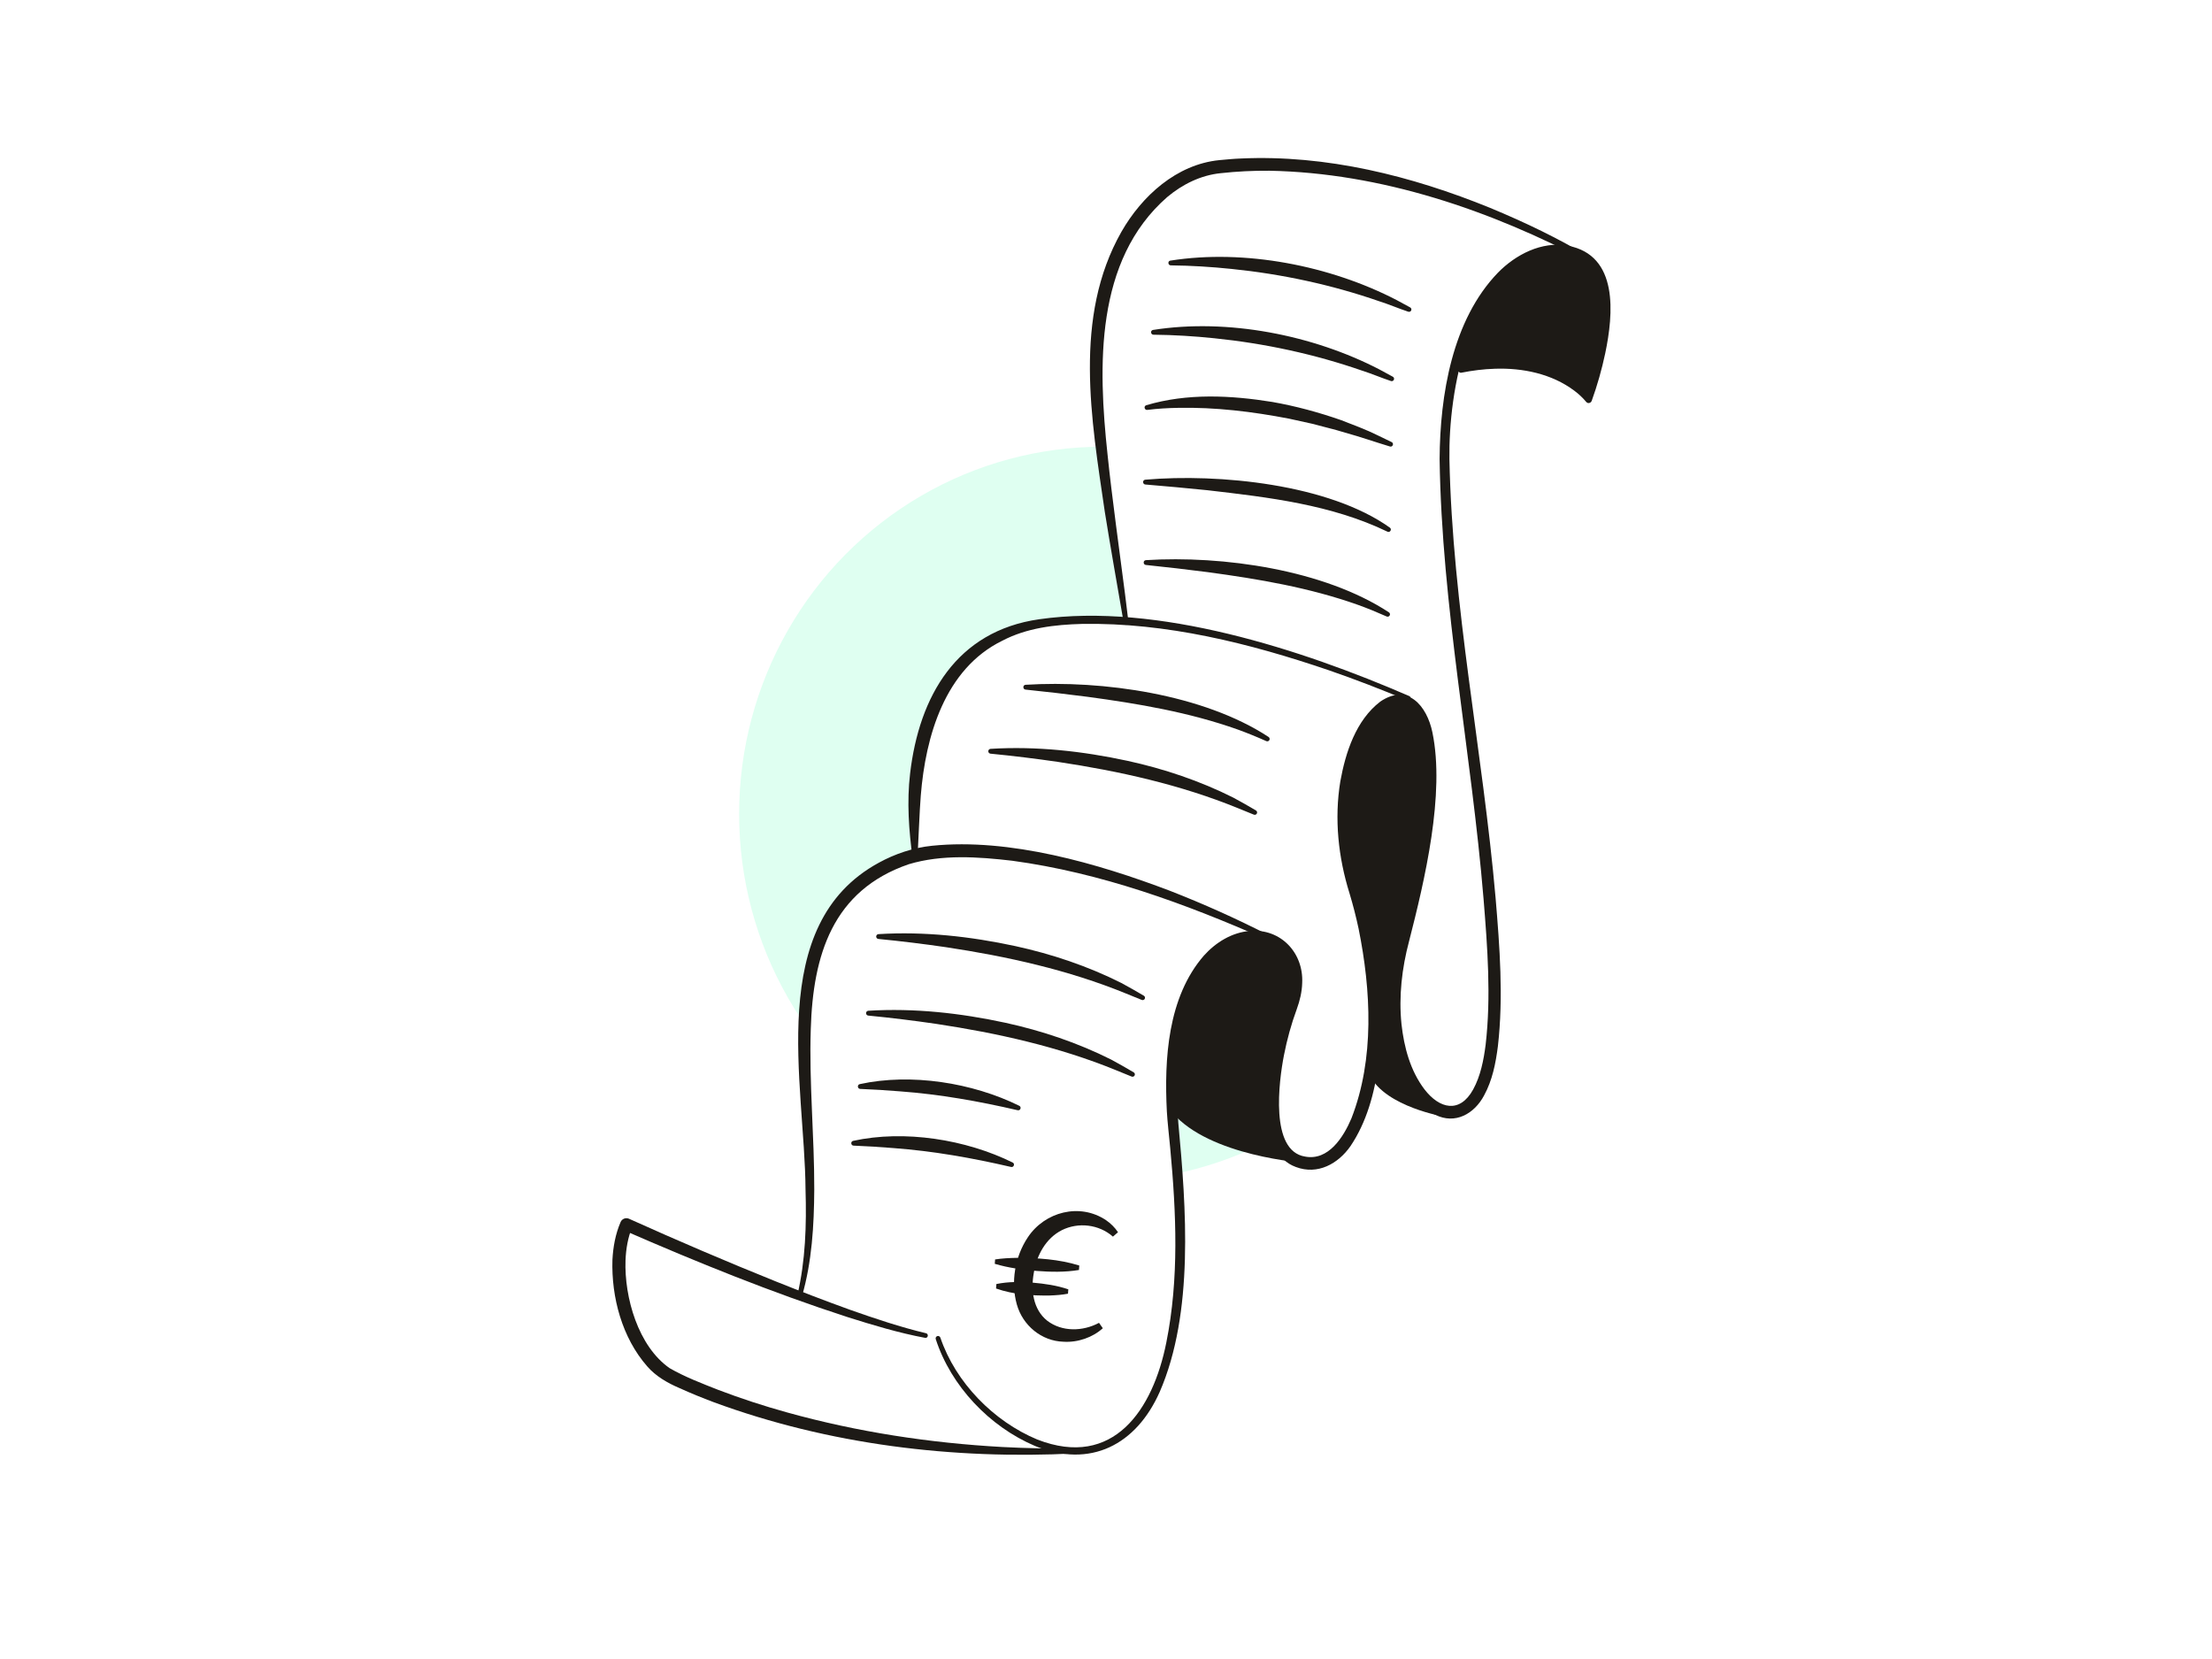 <svg width="400" height="300" viewBox="0 0 400 300" fill="none" xmlns="http://www.w3.org/2000/svg">
<g clip-path="url(#clip0_1476_18446)">
<g filter="url(#filter0_g_1476_18446)">
<ellipse cx="199.418" cy="147.186" rx="65.761" ry="66.405" fill="#DFFFF1"/>
</g>
<g clip-path="url(#clip1_1476_18446)">
<g clip-path="url(#clip2_1476_18446)">
<path d="M151.814 246.986C151.333 245.736 149.929 245.277 148.782 244.857C147.343 244.33 145.892 243.844 144.428 243.396C143.38 243.075 142.324 242.784 141.263 242.504C141.237 242.28 141.118 242.075 140.87 241.946C138.947 240.943 136.87 240.344 134.705 240.217C134.21 240.191 133.917 240.51 133.838 240.886C132.592 240.669 131.341 240.48 130.086 240.318C129.607 240.258 129.287 240.624 129.202 241.035C128.79 240.908 128.309 241.224 128.18 241.608C128.017 242.094 128.302 242.51 128.732 242.711C134.188 245.235 140.006 246.932 145.961 247.767C147.632 248 149.31 248.163 150.995 248.257C151.709 248.295 152.048 247.584 151.818 246.989L151.814 246.986ZM133.952 242.991C133.664 242.885 133.377 242.775 133.089 242.666C134.283 242.873 135.478 243.048 136.679 243.193C140.163 243.931 143.601 244.886 146.968 246.06C147.084 246.101 147.201 246.142 147.317 246.183C142.757 245.639 138.271 244.572 133.952 242.994L133.952 242.991Z" fill="white"/>
<path d="M117.193 245.381C117.193 245.381 112.252 238.79 112.306 233.605C112.361 228.419 112.96 221.414 112.96 221.414L144.596 234.335C144.596 234.335 146.264 227.189 146.362 221.775C146.461 216.361 145.172 190.886 145.479 186.083C145.785 181.28 146.446 165.617 155.916 159.395C165.386 153.172 165.427 154.287 165.427 154.287C165.427 154.287 163.556 134.272 169.646 126.282C175.735 118.291 178.202 111.108 202.007 112.203L203.591 112.288C203.591 112.288 199.413 87.815 198.625 75.487C197.836 63.16 198.654 37.477 215.324 31.543C231.993 25.608 260.04 35.063 260.04 35.063C260.04 35.063 277.679 39.774 284.81 46.555C291.941 53.336 272.344 58.392 272.344 58.392L263.081 66.351C263.081 66.351 259.573 79.149 262.39 103.144C265.208 127.14 269.885 159.43 269.642 165.791C269.399 172.153 271.769 183.954 269.297 191.964C266.824 199.974 264.451 202.284 261.248 200.993C258.045 199.702 253.766 197.108 253.766 197.108L247.882 193.647C247.882 193.647 246.202 210.532 237.304 210.376C228.407 210.22 221.197 201.269 221.197 201.269L211.927 200.176C211.927 200.176 213.492 213.009 213.386 221.497C213.28 229.986 212.995 246.245 208.066 253.3C203.138 260.355 200.359 262.096 192.819 262.278C185.28 262.46 169.741 261.564 169.741 261.564C169.741 261.564 141.296 258.376 129.888 252.603C118.481 246.831 117.189 245.381 117.189 245.381L117.193 245.381Z" fill="white"/>
<path d="M203.204 112.616C202.08 106.08 200.82 99.042 199.779 92.524C197.35 75.886 194.034 57.342 202.781 41.928C206.485 35.452 212.743 29.727 220.492 28.957C221.744 28.846 223.118 28.703 224.37 28.663C239.872 27.952 255.225 31.795 269.484 37.598C275.801 40.224 281.968 43.16 287.815 46.727C288.015 46.849 288.078 47.114 287.955 47.313C287.833 47.512 287.574 47.575 287.375 47.456C269.587 38.029 249.788 31.256 229.515 30.874C226.589 30.849 223.651 30.999 220.746 31.317C217.168 31.673 213.846 33.308 211.06 35.645C197.957 47.102 198.568 66.251 200.28 82.198C201.084 90.003 202.447 99.624 203.443 107.44L204.062 112.498C204.091 112.736 203.922 112.954 203.683 112.983C203.451 113.012 203.24 112.851 203.2 112.622L203.204 112.616Z" fill="#1D1A16"/>
<path d="M170.049 241.889C172.808 250.022 179.696 257.041 187.595 260.321C201.355 265.658 208.494 254.906 210.908 242.768C213.231 231.232 212.703 219.316 211.617 207.65C211.464 206.072 211.08 202.491 211.004 200.981C210.518 191.487 211.157 180.335 217.697 172.809C219.855 170.41 222.759 168.603 226.056 168.34C231.633 167.893 235.751 172.319 235.476 177.772C235.436 179.37 235.05 180.961 234.509 182.452C233.508 185.164 232.736 187.978 232.178 190.825C231.263 195.515 229.598 208.136 235.998 209.145C240.216 209.946 242.933 205.646 244.38 202.24C248.575 191.467 247.935 179.109 245.675 167.92C245.217 165.779 244.674 163.658 244.042 161.563C242.006 155.055 241.258 148.09 242.373 141.294C243.313 136.082 245.187 130.248 249.593 126.875C254.577 123.477 258.031 127.658 259.019 132.408C261.345 143.559 257.625 159.209 254.803 170.209C253.509 175.067 252.921 180.175 253.431 185.179C253.891 189.374 255.032 193.623 257.59 196.989C260.303 200.517 263.971 201.404 266.393 197.011C267.732 194.572 268.294 191.705 268.65 188.923C269.656 180.187 268.985 171.339 268.275 162.566C266.083 136.016 260.708 109.701 260.327 82.997C260.4 71.487 262.593 57.869 270.89 49.293C274.088 46.04 278.781 43.582 283.5 44.428C292.761 46.134 291.75 56.834 290.28 63.876C289.658 66.806 288.848 69.671 287.827 72.5C287.716 72.805 287.383 72.961 287.082 72.851C286.965 72.813 286.875 72.735 286.806 72.644C286.219 71.933 285.441 71.204 284.672 70.64C280.599 67.59 275.359 66.507 270.331 66.68C268.292 66.742 266.256 66.999 264.244 67.4C264.014 67.447 263.788 67.296 263.741 67.067C263.694 66.837 263.842 66.615 264.068 66.564C266.111 66.126 268.194 65.834 270.291 65.74C274.496 65.544 278.814 66.166 282.62 68.061C284.548 69.043 286.344 70.252 287.745 71.942L286.725 72.086C288.805 65.854 291.134 57.122 289.176 50.782C287.894 46.564 283.148 44.932 279.139 46.025C265.506 50.047 261.929 70.652 262.101 82.998C262.629 109.633 268.128 135.861 270.45 162.372C271.196 171.266 271.887 180.268 270.866 189.199C270.472 192.261 269.881 195.329 268.36 198.11C266.604 201.409 263.149 203.396 259.53 201.581C253.964 198.639 251.753 191.212 251.103 185.413C250.436 179.355 251.405 173.277 253.048 167.454C255.526 157.311 258.736 143.172 256.639 132.961C255.648 128.591 253.234 126.055 249.55 130.154C243.396 137.729 243.307 149.674 245.703 158.782C247.436 164.503 248.806 170.358 249.363 176.323C250.245 186.176 249.934 198.761 244.223 207.236C241.998 210.44 238.279 212.528 234.325 211.026C227.35 208.497 228.872 196.133 229.973 190.393C230.558 187.432 231.36 184.518 232.413 181.677C232.88 180.391 233.217 179.066 233.252 177.701C233.496 173.534 230.455 170.19 226.212 170.517C220.483 171.061 216.882 176.479 215.082 181.529C212.684 188.399 212.543 195.857 213.075 203.059C214.508 218.353 215.94 237.368 209.713 251.701C205.475 261.248 197.188 265.612 187.132 261.464C178.93 257.97 171.961 250.643 169.211 242.147C169.143 241.917 169.271 241.673 169.502 241.605C169.732 241.537 169.973 241.665 170.045 241.892L170.049 241.889Z" fill="#1D1A16"/>
<path d="M165.039 155.27C164.349 150.177 163.967 144.989 164.577 139.864C166.215 125.906 172.953 114.101 187.944 111.979C209.271 108.934 235.369 117.429 254.84 125.873C255.055 125.968 255.153 126.217 255.061 126.436C254.966 126.65 254.72 126.749 254.505 126.657C249.823 124.683 245.077 122.853 240.276 121.197C225.95 116.318 210.914 112.565 195.698 112.823C190.728 112.955 185.668 113.538 181.226 115.873C170.849 120.966 167.363 133.161 166.506 143.866C166.286 146.469 166.058 152.553 165.908 155.226C165.895 155.466 165.689 155.654 165.449 155.641C165.237 155.63 165.067 155.47 165.036 155.267L165.039 155.27Z" fill="#1D1A16"/>
<path d="M228.972 169.86C214.305 163.386 199.003 157.809 183.05 155.65C176.866 154.931 170.346 154.47 164.325 156.282C150.563 161.015 147.009 172.712 146.613 186.091C146.291 195.761 147.266 205.382 147.245 215.096C147.204 221.586 146.834 228.171 145.01 234.444C144.945 234.671 144.708 234.801 144.481 234.733C144.261 234.669 144.13 234.442 144.187 234.222C145.66 227.986 145.859 221.528 145.665 215.116C145.545 195.916 138.304 167.213 158.934 156C161.878 154.382 165.22 153.275 168.545 152.941C182.578 151.503 198.551 156.143 211.595 161.096C217.65 163.461 223.577 166.115 229.346 169.071C229.56 169.18 229.643 169.442 229.534 169.656C229.429 169.863 229.176 169.947 228.968 169.856L228.972 169.86Z" fill="#1D1A16"/>
<path d="M194.466 262.823C172.365 263.964 149.888 261.232 129.068 253.563C126.984 252.779 124.919 251.943 122.88 251.014C120.736 250.104 118.581 248.869 117.045 247.089C112.493 241.907 110.535 234.591 110.748 227.809C110.868 225.507 111.28 223.179 112.225 220.984C112.473 220.405 113.144 220.134 113.724 220.381C118.099 222.362 122.522 224.284 126.942 226.184C135.782 229.953 144.681 233.593 153.719 236.853C158.237 238.445 162.796 239.976 167.455 241.091C167.961 241.219 167.849 242.012 167.281 241.925C162.51 241.028 157.873 239.629 153.271 238.175C139.496 233.709 126.073 228.258 112.805 222.473L114.328 221.881C113.551 223.747 113.195 225.827 113.114 227.915C112.879 234.58 115.399 243.464 121.1 247.414C123.803 248.975 126.965 250.187 129.914 251.346C133.993 252.9 138.153 254.256 142.372 255.424C155.043 258.945 168.126 260.94 181.257 261.665C185.645 261.897 190.042 261.976 194.439 261.96C194.68 261.959 194.88 262.151 194.881 262.395C194.882 262.629 194.697 262.818 194.469 262.834L194.466 262.823Z" fill="#1D1A16"/>
<path d="M235.895 210.28C235.895 210.28 218.708 209.125 211.985 201.176C211.985 201.176 211.25 184.866 215.291 178.35C219.331 171.833 223.348 170.06 227.046 169.488C228.307 169.294 234.85 171.088 234.373 177.755C234.188 180.36 230.731 188.962 230.739 192.516C230.748 196.07 228.879 201.155 231.228 206.271C233.576 211.386 235.895 210.28 235.895 210.28Z" fill="#1D1A16"/>
<path d="M261.198 201.935C261.198 201.935 250.636 200.197 247.737 194.525C247.737 194.525 250.524 183.841 248.653 177.436C246.783 171.031 243.714 158.365 243.48 148.013C243.246 137.662 247.028 127.822 253.18 127.071C259.332 126.319 258.558 140.244 258.531 141.131C258.504 142.019 255.34 158.497 253.795 168.948C252.25 179.4 250.472 194.268 257.302 199.167C259.676 200.87 261.198 201.935 261.198 201.935Z" fill="#1D1A16"/>
<path d="M262.814 67.498C262.814 67.498 268.54 64.977 277.028 66.715C285.515 68.454 287.279 72.29 287.279 72.29C287.279 72.29 291.547 60.505 290.689 54.552C289.831 48.599 288.152 46.445 283.995 45.089C279.838 43.733 274.101 47.17 272.268 49.049C270.435 50.928 264.349 55.539 262.817 67.502L262.814 67.498Z" fill="#1D1A16"/>
<path d="M211.642 47.128C225.076 45.002 240.528 48.031 252.55 54.258C253.375 54.697 254.197 55.138 255.011 55.593C255.217 55.709 255.287 55.967 255.172 56.174C255.068 56.356 254.85 56.432 254.658 56.366C252.898 55.78 251.202 55.047 249.437 54.486C240.804 51.488 231.795 49.557 222.706 48.631C219.066 48.251 215.39 48.026 211.736 47.987C211.228 48.012 211.081 47.233 211.639 47.12L211.642 47.128Z" fill="#1D1A16"/>
<path d="M208.508 59.663C221.942 57.538 237.394 60.566 249.416 66.794C250.242 67.232 251.063 67.674 251.877 68.129C252.084 68.244 252.154 68.503 252.038 68.709C251.934 68.892 251.716 68.971 251.525 68.901C249.764 68.315 248.068 67.583 246.303 67.021C237.67 64.023 228.662 62.093 219.572 61.166C215.932 60.786 212.256 60.561 208.602 60.526C208.094 60.547 207.95 59.773 208.505 59.659L208.508 59.663Z" fill="#1D1A16"/>
<path d="M207.268 73.283C214.658 71.075 222.55 71.473 230.077 72.686C234.305 73.432 238.47 74.562 242.519 75.975C244.575 76.769 247.137 77.725 249.102 78.71C249.961 79.115 250.819 79.523 251.666 79.949C252.111 80.175 251.857 80.883 251.354 80.741C248.742 79.956 245.903 78.967 243.267 78.243C241.278 77.621 239.194 77.153 237.187 76.606C235.938 76.334 234.346 75.99 233.097 75.707C226.509 74.437 219.753 73.614 213.04 73.753C211.188 73.783 209.31 73.891 207.495 74.122C206.998 74.221 206.738 73.471 207.272 73.28L207.268 73.283Z" fill="#1D1A16"/>
<path d="M207.095 86.744C220.386 85.595 240.296 87.534 251.339 95.418C251.739 95.718 251.372 96.375 250.895 96.143C240.757 91.248 229.412 89.928 218.343 88.648C214.613 88.263 210.862 87.93 207.111 87.614C206.607 87.576 206.554 86.806 207.095 86.744Z" fill="#1D1A16"/>
<path d="M207.219 101.292C221.099 100.425 239.404 103.007 251.168 110.734C251.363 110.866 251.415 111.131 251.282 111.329C251.161 111.504 250.934 111.565 250.747 111.479C249.042 110.718 247.323 110.012 245.575 109.381C236.795 106.26 227.585 104.703 218.369 103.459C214.669 102.978 210.941 102.552 207.214 102.164C206.71 102.126 206.661 101.342 207.216 101.292L207.219 101.292Z" fill="#1D1A16"/>
<path d="M185.458 123.831C199.338 122.964 217.643 125.546 229.407 133.272C229.602 133.405 229.654 133.669 229.522 133.868C229.4 134.043 229.174 134.104 228.986 134.017C227.281 133.256 225.562 132.55 223.815 131.919C215.034 128.799 205.825 127.241 196.609 125.998C192.908 125.517 189.18 125.09 185.453 124.702C184.949 124.665 184.9 123.881 185.455 123.83L185.458 123.831Z" fill="#1D1A16"/>
<path d="M179.113 135.416C187.428 134.903 195.771 135.831 203.901 137.585C210.515 139.031 216.989 141.206 223.042 144.247C224.417 144.979 225.772 145.77 227.116 146.554C227.319 146.673 227.386 146.934 227.267 147.137C227.152 147.33 226.914 147.397 226.72 147.307C225.758 146.931 224.812 146.538 223.869 146.146C213.459 141.895 202.425 139.452 191.325 137.776C187.278 137.186 183.201 136.685 179.119 136.288C178.875 136.272 178.691 136.056 178.715 135.81C178.737 135.595 178.91 135.433 179.117 135.416L179.113 135.416Z" fill="#1D1A16"/>
<path d="M158.842 168.921C167.157 168.408 175.5 169.336 183.63 171.09C190.244 172.536 196.718 174.711 202.771 177.752C204.146 178.484 205.501 179.275 206.845 180.059C207.048 180.178 207.115 180.439 206.996 180.642C206.881 180.835 206.643 180.902 206.449 180.812C205.487 180.436 204.541 180.043 203.598 179.651C193.188 175.4 182.154 172.957 171.054 171.281C167.007 170.691 162.93 170.19 158.848 169.793C158.604 169.777 158.42 169.561 158.444 169.315C158.466 169.1 158.639 168.938 158.846 168.921L158.842 168.921Z" fill="#1D1A16"/>
<path d="M157.01 182.778C165.325 182.265 173.667 183.193 181.798 184.947C188.412 186.393 194.885 188.568 200.939 191.609C202.314 192.341 203.668 193.132 205.013 193.916C205.216 194.035 205.282 194.296 205.163 194.499C205.048 194.692 204.81 194.759 204.616 194.669C203.655 194.293 202.709 193.9 201.766 193.508C191.356 189.257 180.322 186.814 169.222 185.138C165.174 184.548 161.098 184.047 157.015 183.65C156.772 183.634 156.588 183.418 156.611 183.172C156.633 182.957 156.806 182.795 157.013 182.778L157.01 182.778Z" fill="#1D1A16"/>
<path d="M155.463 196.047C164.743 194.017 175.852 195.78 184.324 199.966C184.77 200.188 184.526 200.883 184.03 200.766C176.996 199.137 169.956 197.884 162.759 197.352C160.377 197.154 157.968 197.008 155.571 196.911C155.064 196.915 154.957 196.17 155.463 196.047Z" fill="#1D1A16"/>
<path d="M154.268 206.305C163.547 204.274 174.656 206.038 183.128 210.223C183.574 210.446 183.33 211.141 182.834 211.023C175.8 209.394 168.76 208.142 161.563 207.609C159.181 207.412 156.772 207.265 154.375 207.168C153.868 207.173 153.762 206.428 154.268 206.305Z" fill="#1D1A16"/>
<path d="M201.252 223.619C198.707 221.387 194.995 220.979 192.035 222.442C189.121 223.914 187.466 226.963 186.945 230.172C186.375 233.311 186.817 236.794 189.369 238.824C192.029 240.863 195.777 240.796 198.739 239.211L199.424 240.186C197.585 241.859 194.884 242.795 192.312 242.626C188.336 242.517 184.94 239.681 183.876 235.89C182.746 231.885 183.525 227.247 185.853 223.763C188.932 219.102 195.284 217.476 200.007 220.648C200.869 221.241 201.612 221.982 202.171 222.825L201.251 223.623L201.252 223.619Z" fill="#1D1A16"/>
<path d="M195.11 229.654C192.551 230.078 190.005 230.015 187.445 229.825C184.89 229.608 182.365 229.277 179.887 228.538L179.943 227.746C181.232 227.546 182.513 227.486 183.79 227.46C187.624 227.46 191.474 227.701 195.167 228.844L195.11 229.654Z" fill="#1D1A16"/>
<path d="M180.173 232.194C182.359 231.746 184.536 231.775 186.731 231.942C188.921 232.133 191.077 232.44 193.183 233.149L193.127 233.941C192.022 234.154 190.925 234.228 189.833 234.267C186.548 234.31 183.248 234.105 180.119 233.003L180.176 232.194L180.173 232.194Z" fill="#1D1A16"/>
</g>
</g>
</g>
<defs>
<filter id="filter0_g_1476_18446" x="88.473" y="35.597" width="221.891" height="223.178" filterUnits="userSpaceOnUse" color-interpolation-filters="sRGB">
<feFlood flood-opacity="0" result="BackgroundImageFix"/>
<feBlend mode="normal" in="SourceGraphic" in2="BackgroundImageFix" result="shape"/>
<feTurbulence type="fractalNoise" baseFrequency="0.738 0.738" numOctaves="3" seed="5207" />
<feDisplacementMap in="shape" scale="90.368" xChannelSelector="R" yChannelSelector="G" result="displacedImage" width="100%" height="100%" />
<feMerge result="effect1_texture_1476_18446">
<feMergeNode in="displacedImage"/>
</feMerge>
</filter>
<clipPath id="clip0_1476_18446">
<path d="M0 24C0 10.745 10.745 0 24 0H376C389.255 0 400 10.745 400 24V276C400 289.255 389.255 300 376 300H24C10.745 300 0 289.255 0 276V24Z" fill="white"/>
</clipPath>
<clipPath id="clip1_1476_18446">
<rect width="444.106" height="255.772" fill="white" transform="translate(-14.078 6) rotate(3.069)"/>
</clipPath>
<clipPath id="clip2_1476_18446">
<rect width="171.063" height="236.857" fill="white" transform="translate(121.741 22.753) rotate(3.069)"/>
</clipPath>
</defs>
</svg>
